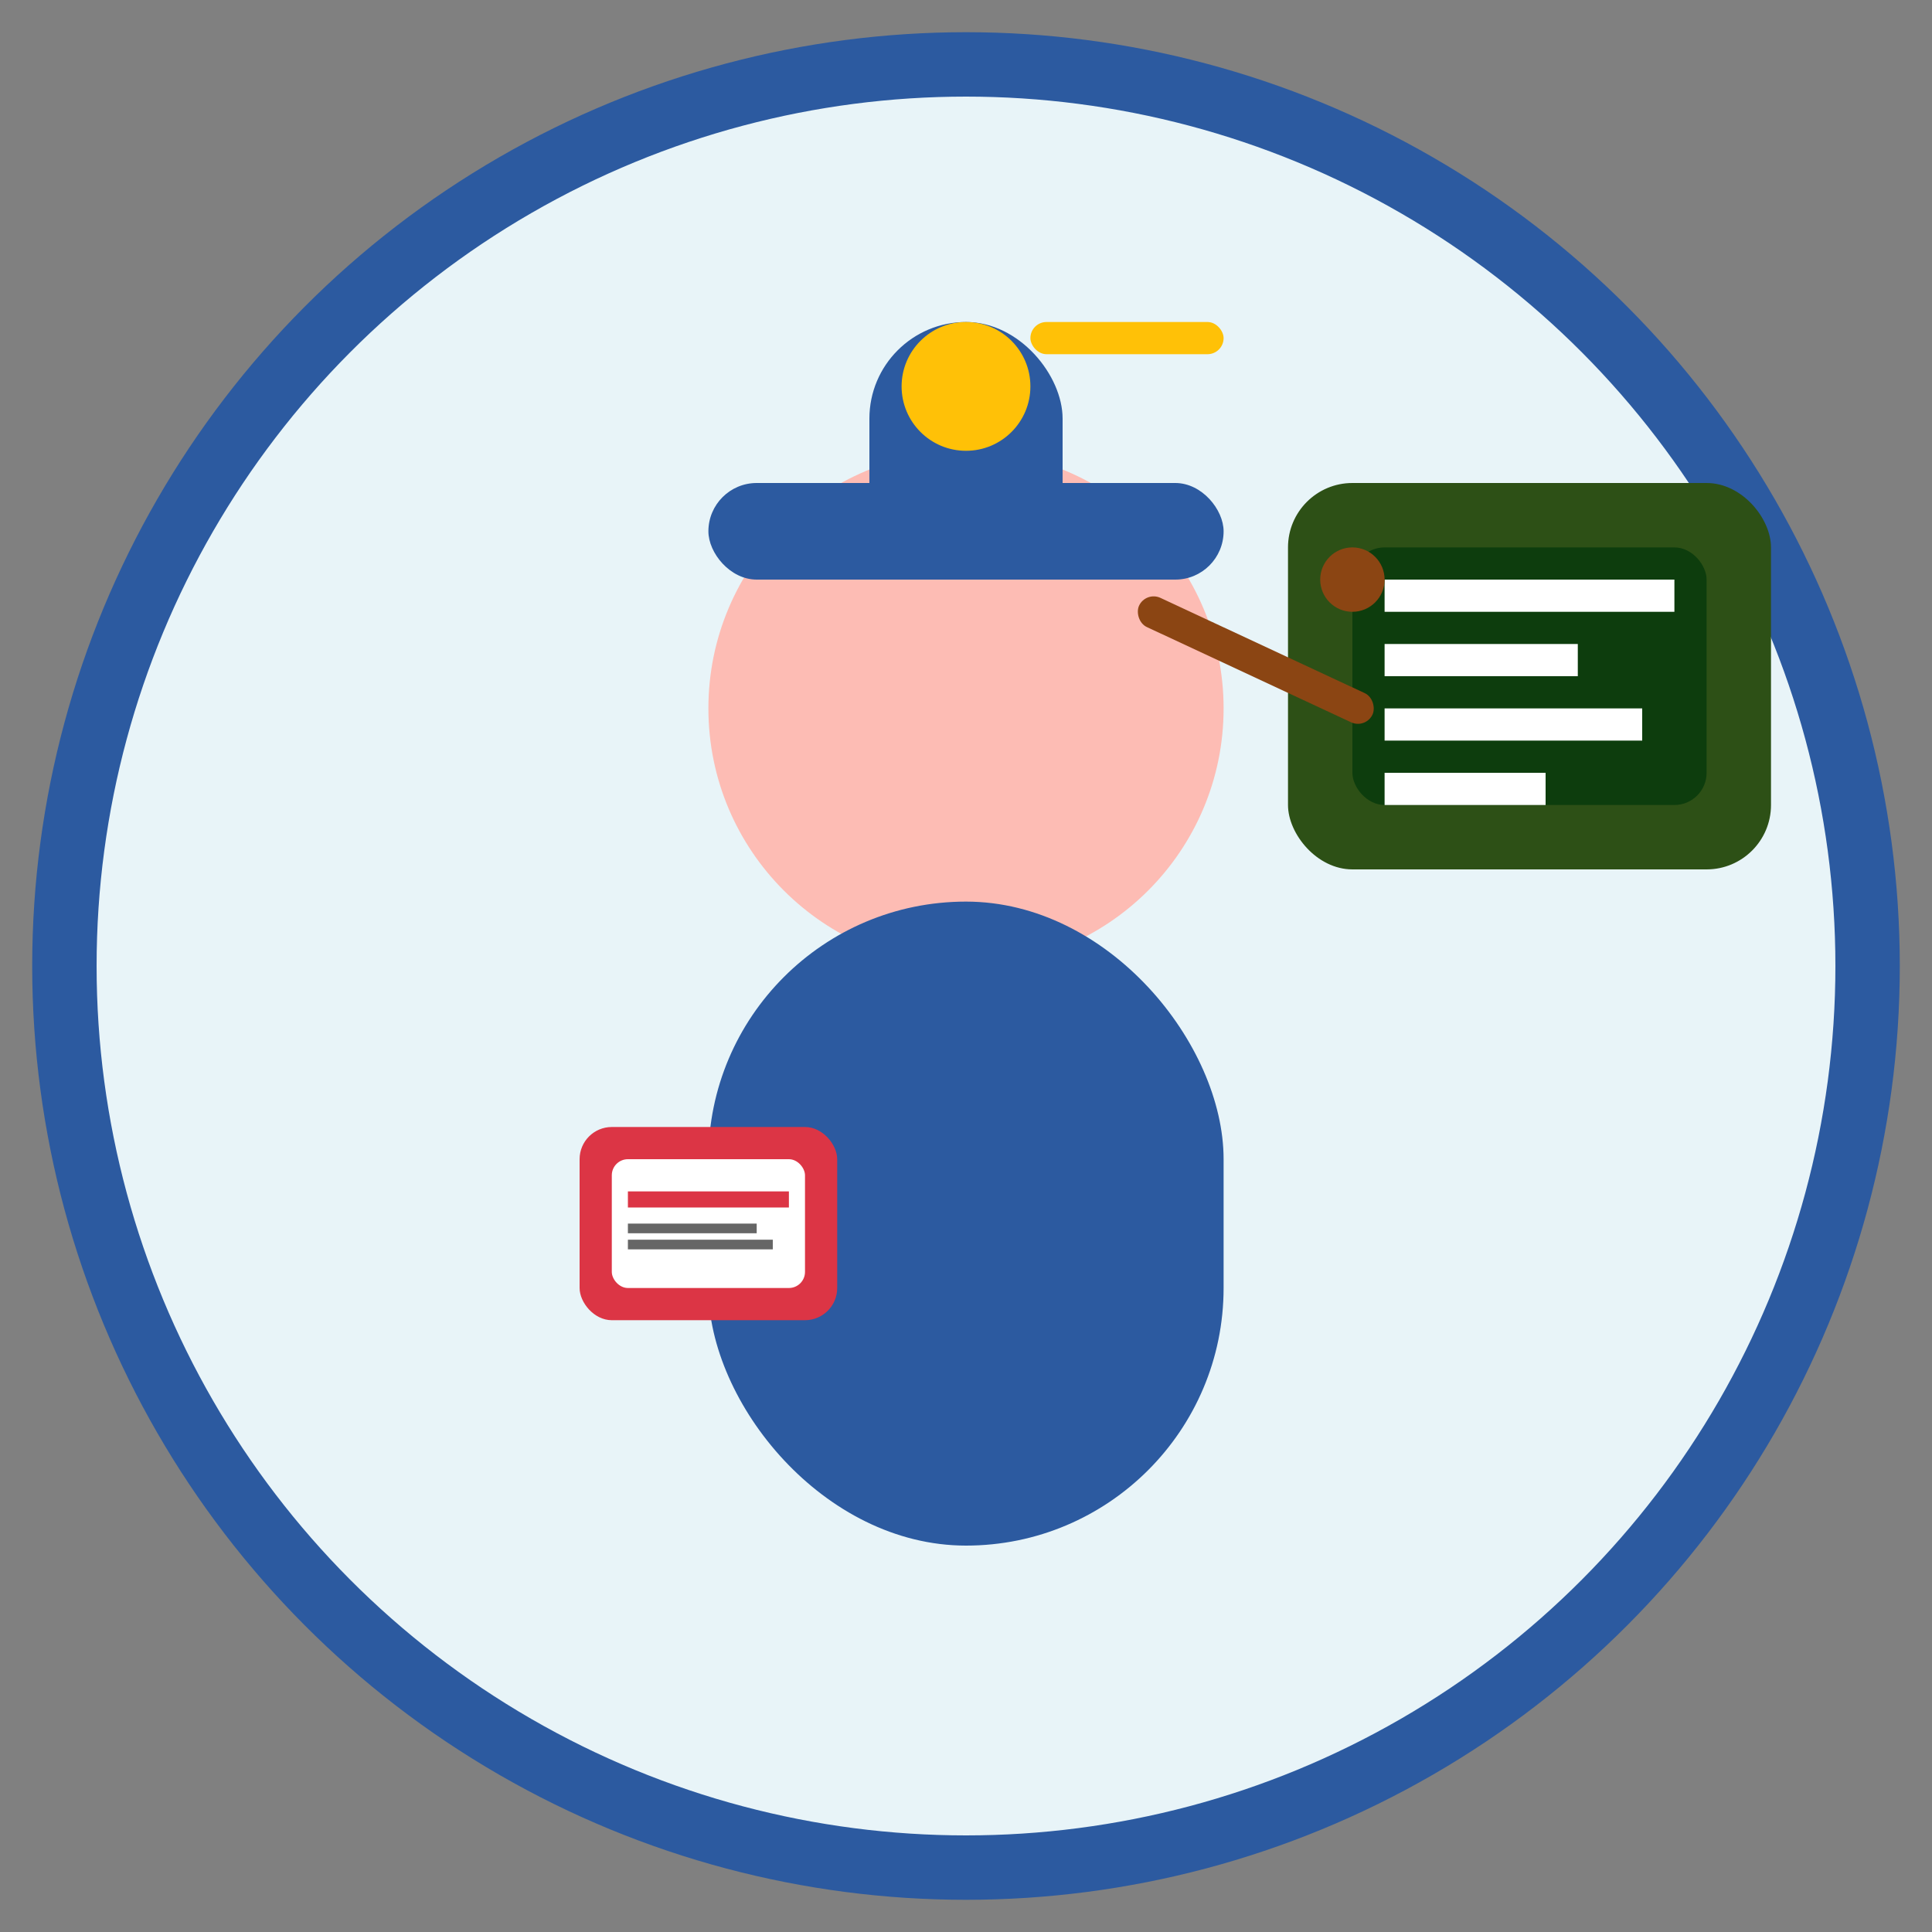 <svg width="60" height="60" viewBox="0 0 60 60" fill="none" xmlns="http://www.w3.org/2000/svg">
  <rect x="0" y="0" width="60" height="60" fill="#808080" stroke="none"/>
  <!-- Background circle -->
  <circle cx="30" cy="30" r="28" fill="#e8f4f8" stroke="#2c5aa0" stroke-width="2"/>
  
  <!-- Person head -->
  <circle cx="30" cy="22" r="8" fill="#fdbcb4"/>
  
  <!-- Person body -->
  <rect x="22" y="28" width="16" height="20" rx="8" fill="#2c5aa0"/>
  
  <!-- Blackboard -->
  <rect x="40" y="15" width="15" height="12" rx="2" fill="#2d5016"/>
  <rect x="42" y="17" width="11" height="8" rx="1" fill="#0d3d0d"/>
  
  <!-- Text on blackboard -->
  <rect x="43" y="18" width="9" height="1" fill="white"/>
  <rect x="43" y="20" width="6" height="1" fill="white"/>
  <rect x="43" y="22" width="8" height="1" fill="white"/>
  <rect x="43" y="24" width="5" height="1" fill="white"/>
  
  <!-- Pointer -->
  <rect x="35" y="20" width="8" height="1" rx="0.5" fill="#8b4513" transform="rotate(25 39 20.5)"/>
  <circle cx="42" cy="18" r="1" fill="#8b4513"/>
  
  <!-- Book in hand -->
  <rect x="18" y="35" width="8" height="6" rx="1" fill="#dc3545"/>
  <rect x="19" y="36" width="6" height="4" rx="0.5" fill="white"/>
  <rect x="19.5" y="37" width="5" height="0.5" fill="#dc3545"/>
  <rect x="19.5" y="38" width="4" height="0.3" fill="#666"/>
  <rect x="19.5" y="38.5" width="4.5" height="0.3" fill="#666"/>
  
  <!-- Graduation cap -->
  <rect x="22" y="15" width="16" height="3" rx="1.5" fill="#2c5aa0"/>
  <rect x="27" y="10" width="6" height="8" rx="3" fill="#2c5aa0"/>
  <circle cx="30" cy="12" r="2" fill="#ffc107"/>
  <rect x="32" y="10" width="6" height="1" rx="0.5" fill="#ffc107"/>
</svg>
